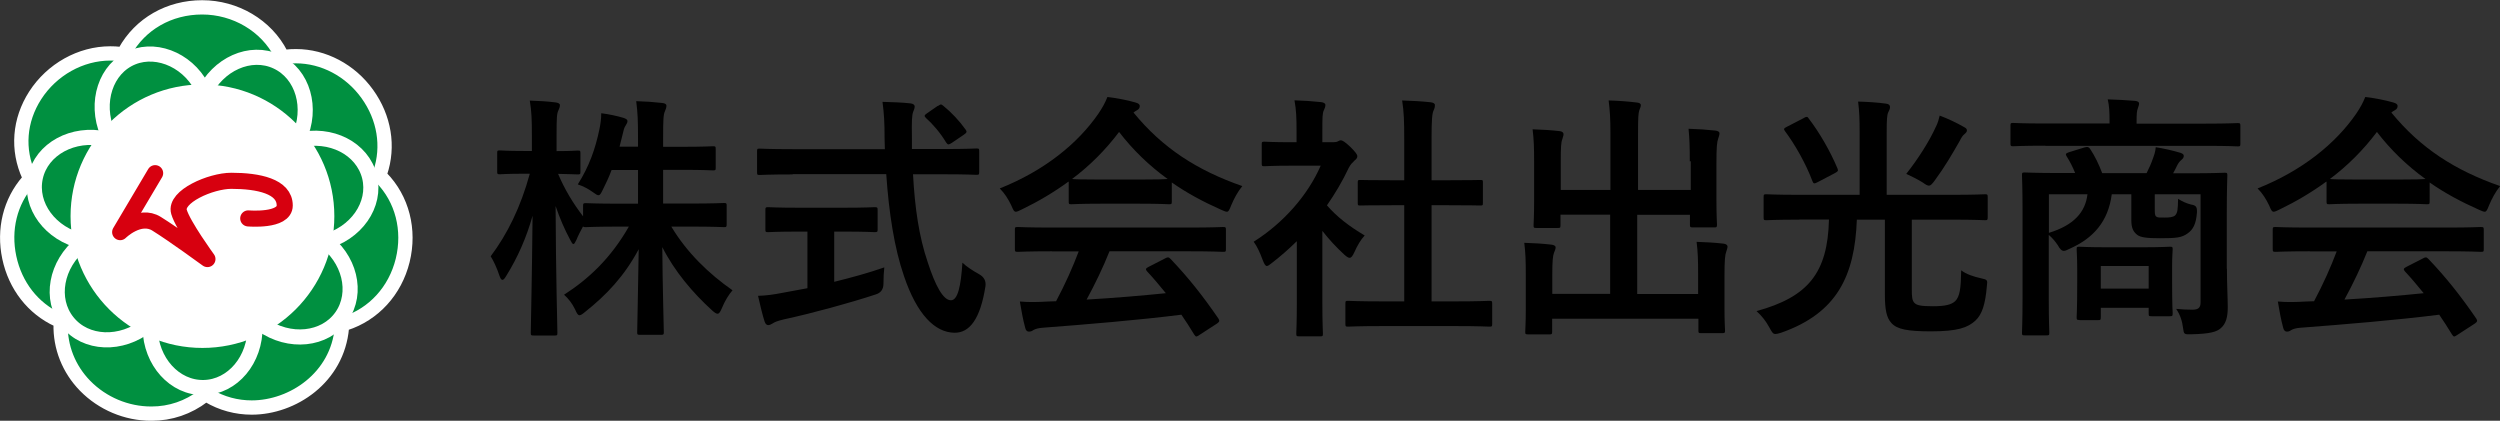 <?xml version="1.0" encoding="UTF-8"?>
<svg id="_レイヤー_2" data-name="レイヤー 2" xmlns="http://www.w3.org/2000/svg" viewBox="0 0 180.17 30.32">
  <rect x="0" y="0" width="180.17" height="30.32" fill="#333333" stroke="none"/>
  <defs>
    <style>
      .cls-1 {
        stroke: #d7000f;
        stroke-linecap: round;
        stroke-linejoin: round;
        stroke-width: 1.16px;
      }

      .cls-1, .cls-2 {
        fill: none;
      }

      .cls-3 {
        fill: #fff;
      }

      .cls-3, .cls-2, .cls-4 {
        stroke: #fff;
        stroke-miterlimit: 10;
      }

      .cls-3, .cls-4 {
        stroke-width: 1.03px;
      }

      .cls-5, .cls-4 {
        fill: #009040;
      }

      .cls-2 {
        stroke-width: 1.09px;
      }
    </style>
  </defs>
  <g id="_レイアウト" data-name="レイアウト">
    <g>
      <g>
        <path class="cls-5" d="M4.21,21.87L7.97,5.42c1.6-7,11.57-7,13.17,0l3.66,16c1.6,7-7.39,11.32-11.87,5.71L2.69,14.3C-1.79,8.69,4.53,1.1,11,4.22l14.7,6.91c6.47,3.11,4.25,12.83-2.93,12.83H6.94c-7.21,0-9.4-9.78-2.88-12.85l14.3-6.73c6.49-3.06,12.64,4.77,8.13,10.35l-10.43,12.89c-4.5,5.56-13.43,1.23-11.84-5.75"/>
        <path class="cls-5" d="M4.21,21.87L7.97,5.42c1.6-7,11.57-7,13.17,0l3.66,16c1.6,7-7.39,11.32-11.87,5.71L2.69,14.3C-1.79,8.69,4.53,1.1,11,4.22l14.7,6.91c6.47,3.11,4.25,12.83-2.93,12.83H6.94c-7.21,0-9.4-9.78-2.88-12.85l14.3-6.73c6.49-3.06,12.64,4.77,8.13,10.35l-10.43,12.89c-4.5,5.56-13.43,1.23-11.84-5.75"/>
        <path class="cls-4" d="M10.89,29.81c-1.77,0-3.51-.73-4.76-2.01-1.17-1.2-1.8-2.78-1.76-4.44v-.22s-.2-.09-.2-.09c-1.79-.82-3.07-2.46-3.5-4.49-.43-2.02.06-4.03,1.36-5.51l.15-.17-.09-.2c-.87-1.89-.71-4.01.45-5.81,1.2-1.86,3.27-3.02,5.41-3.02.24,0,.47.01.71.04l.23.03.11-.2c1.11-2,3.19-3.19,5.57-3.19s4.62,1.3,5.68,3.38l.11.21.24-.03c.24-.03.49-.04.73-.04,1.99,0,3.92,1.02,5.14,2.72,1.23,1.71,1.57,3.78.93,5.68l-.07.2.15.15c1.51,1.54,2.08,3.77,1.54,5.97-.54,2.19-2.09,3.88-4.14,4.54l-.22.07-.02.23c-.31,3.61-3.55,5.76-6.5,5.76h0c-1.1,0-2.17-.29-3.11-.85l-.2-.12-.18.14c-1.08.83-2.37,1.27-3.73,1.27Z"/>
        <ellipse class="cls-3" cx="14.59" cy="15.58" rx="8.99" ry="8.98"/>
        <path class="cls-1" d="M11.18,12.48l-2.52,4.25s1.39-1.38,2.63-.6c1.24.77,3.66,2.54,3.66,2.54,0,0-1.77-2.43-2.05-3.4-.32-1.1,2.29-2.24,3.77-2.24,1.94,0,3.85.39,3.85,1.78,0,1.16-2.63.93-2.63.93"/>
        <path class="cls-2" d="M10.62,23.43c-1.87,1.5-4.45,1.4-5.75-.23-1.31-1.63-.85-4.16,1.02-5.66"/>
        <path class="cls-2" d="M18.38,23.52c.04,2.4-1.61,4.37-3.7,4.41-2.09.04-3.82-1.87-3.86-4.27"/>
        <path class="cls-2" d="M23.25,17.22c1.96,1.38,2.57,3.88,1.37,5.59-1.2,1.71-3.77,1.97-5.73.59"/>
        <path class="cls-2" d="M21.5,10.11c2.33-.58,4.62.59,5.13,2.62.5,2.02-.97,4.13-3.3,4.71"/>
        <path class="cls-2" d="M14.68,6.78c1.01-2.17,3.37-3.22,5.26-2.34,1.89.88,2.61,3.35,1.6,5.53"/>
        <path class="cls-2" d="M7.75,9.59c-.93-2.21-.13-4.68,1.81-5.46,1.86-.75,4.24.33,5.16,2.54"/>
        <path class="cls-2" d="M5.97,17.4c-2.34-.52-3.87-2.59-3.42-4.63.45-2.04,2.72-3.27,5.06-2.75"/>
      </g>
      <g>
        <path d="M44.08,12.24c-.19.52-.43,1.02-.65,1.46-.13.26-.19.37-.3.37-.09,0-.2-.07-.43-.24-.28-.2-.65-.41-1.06-.54.82-1.3,1.26-2.54,1.56-3.98.07-.35.13-.7.13-1.15.56.07,1.15.2,1.59.33.17.06.3.11.3.24,0,.11-.06.2-.15.35-.09.13-.13.3-.22.69-.06.26-.13.52-.2.8h1.33v-.59c0-1.28-.02-1.82-.13-2.69.69.02,1.24.06,1.87.13.2.02.31.09.31.19,0,.15-.06.28-.11.41-.11.22-.13.61-.13,1.93v.63h1.35c1.59,0,2.13-.04,2.24-.04.19,0,.2.02.2.22v1.32c0,.19-.02.2-.2.2-.11,0-.65-.04-2.24-.04h-1.35v2.43h1.91c1.76,0,2.37-.04,2.48-.04.17,0,.19.02.19.19v1.33c0,.2-.02.22-.19.22-.11,0-.72-.04-2.48-.04h-1.32c1.13,1.89,2.72,3.41,4.41,4.59-.28.33-.54.74-.78,1.32-.11.26-.19.37-.3.37-.09,0-.2-.07-.39-.24-1.39-1.26-2.71-2.82-3.59-4.56.02,2.93.11,5.76.11,6.13,0,.17-.02.19-.2.19h-1.52c-.19,0-.2-.02-.2-.19,0-.37.07-3.13.11-5.98-1.04,1.95-2.33,3.3-3.84,4.5-.2.17-.33.26-.43.26-.11,0-.19-.13-.31-.41-.22-.46-.5-.8-.8-1.07,1.76-1.13,3.37-2.63,4.67-4.91h-.61c-1.78,0-2.39.04-2.5.04s-.17,0-.19-.06c-.19.35-.37.7-.48.98-.09.19-.15.3-.22.3-.06,0-.13-.11-.24-.33-.39-.72-.74-1.54-1.04-2.41.02,4.89.13,8.8.13,9.13,0,.19-.02.2-.2.2h-1.5c-.2,0-.22-.02-.22-.2,0-.33.09-4.04.13-8.43-.44,1.57-1.07,3-1.89,4.32-.11.19-.2.3-.28.3-.09,0-.15-.11-.22-.31-.19-.57-.43-1.08-.63-1.39,1.2-1.59,2.17-3.56,2.82-5.95h-.41c-1.24,0-1.63.04-1.74.04-.19,0-.2-.02-.2-.2v-1.32c0-.19.02-.2.2-.2.11,0,.5.04,1.74.04h.56v-1.11c0-1.15-.02-1.74-.15-2.52.7.02,1.3.06,1.85.13.19.02.32.09.32.19,0,.17-.06.26-.11.39-.11.22-.13.52-.13,1.8v1.13c1.06,0,1.41-.04,1.52-.04.19,0,.2.02.2.2v1.32c0,.19-.02.2-.2.2-.11,0-.43-.02-1.41-.04.48,1.13,1.07,2.11,1.8,3.06v-.76c0-.17.02-.19.2-.19.11,0,.72.04,2.5.04h1.26v-2.43h-1.91Z"/>
        <path d="M57.12,12.57c-1.69,0-2.26.04-2.37.04-.19,0-.19-.02-.19-.22v-1.46c0-.2,0-.22.19-.22.11,0,.69.04,2.37.04h6.65c0-.24-.02-.5-.02-.76,0-1.24-.04-1.78-.15-2.65.67.02,1.39.04,2.02.11.19.02.3.11.3.22,0,.15-.07.28-.11.39-.09.26-.11.63-.09,1.87v.81h2.28c1.69,0,2.26-.04,2.37-.04.19,0,.2.02.2.22v1.46c0,.2-.02.22-.2.22-.11,0-.69-.04-2.37-.04h-2.2c.13,2.41.43,4.5,1.06,6.34.54,1.67,1.11,2.74,1.67,2.74.5,0,.72-1.02.83-2.71.28.28.8.61,1.2.83q.54.3.46.87c-.37,2.37-1.15,3.37-2.24,3.35-1.41-.02-2.7-1.33-3.63-4.08-.7-2.02-1.09-4.59-1.28-7.35h-6.74ZM60.12,16.68v3.63c1.22-.3,2.5-.65,3.61-1.04-.04.33-.06.8-.06,1.17q0,.61-.56.78c-1.85.61-4.63,1.37-6.63,1.8-.46.11-.67.2-.78.28-.13.07-.22.13-.33.13s-.2-.07-.26-.24c-.15-.44-.33-1.22-.48-1.87.63-.02,1.11-.09,1.78-.22l1.78-.33v-4.08h-.63c-1.57,0-2.09.04-2.2.04-.19,0-.2-.02-.2-.19v-1.39c0-.2.02-.22.2-.22.11,0,.63.04,2.2.04h3.28c1.56,0,2.07-.04,2.19-.04.2,0,.22.02.22.22v1.39c0,.17-.02.19-.22.19-.11,0-.63-.04-2.19-.04h-.72ZM67.59,7.64c.11-.07.17-.11.22-.11s.11.04.19.11c.57.46,1.15,1.08,1.59,1.7.11.15.09.22-.13.37l-.87.59c-.11.07-.19.11-.24.11s-.11-.06-.17-.15c-.41-.69-.96-1.32-1.45-1.76-.15-.15-.11-.2.07-.33l.78-.54Z"/>
        <path d="M77,13.09c-1.04.76-2.17,1.43-3.35,2-.22.11-.35.17-.44.17-.13,0-.19-.13-.33-.46-.22-.46-.48-.87-.83-1.22,3.22-1.28,5.63-3.24,7.11-5.39.31-.46.48-.78.65-1.2.72.09,1.41.22,2,.39.22.06.33.13.33.26,0,.11-.04.22-.19.3-.11.06-.19.11-.26.17,2.09,2.56,4.59,4.17,7.84,5.3-.35.44-.59.89-.8,1.39-.13.33-.19.46-.31.46-.09,0-.22-.06-.43-.15-1.26-.56-2.46-1.2-3.54-1.96v1.37c0,.19-.02.2-.2.2-.11,0-.61-.04-2.09-.04h-2.85c-1.48,0-1.98.04-2.09.04-.19,0-.2-.02-.2-.2v-1.41ZM75.81,18.11c-1.74,0-2.33.04-2.45.04-.2,0-.22-.02-.22-.2v-1.39c0-.19.02-.2.22-.2.11,0,.7.04,2.45.04h9.87c1.74,0,2.33-.04,2.45-.04.2,0,.22.02.22.2v1.39c0,.19-.02.2-.22.2-.11,0-.7-.04-2.45-.04h-5.72c-.46,1.15-1.02,2.32-1.65,3.48,1.93-.11,3.95-.28,5.71-.46-.43-.52-.85-1.04-1.35-1.57-.13-.15-.11-.22.11-.33l1.19-.61c.2-.11.26-.09.39.04,1.26,1.32,2.32,2.65,3.45,4.3.09.15.09.22-.09.35l-1.28.83c-.11.07-.17.11-.22.11s-.09-.04-.15-.13c-.31-.52-.63-1-.93-1.44-3.08.39-6.86.7-10,.94-.3.02-.54.09-.67.17-.09.07-.19.11-.32.11s-.22-.09-.26-.26c-.17-.61-.28-1.26-.39-1.91.69.06,1.3.04,2.02,0,.19,0,.39-.02.59-.02.67-1.26,1.2-2.45,1.63-3.59h-1.93ZM82.15,12.94c1.24,0,1.8-.02,2-.04-1.33-.96-2.5-2.09-3.5-3.39-.98,1.3-2.11,2.43-3.39,3.39.17.02.69.04,2.04.04h2.85Z"/>
        <path d="M93.45,17.39c-.57.56-1.15,1.07-1.76,1.54-.19.15-.3.24-.39.24-.11,0-.19-.15-.3-.43-.19-.52-.41-1-.65-1.32,2.17-1.37,3.91-3.37,4.83-5.48h-2.09c-1.41,0-1.85.04-1.96.04-.19,0-.2-.02-.2-.2v-1.37c0-.19.02-.2.2-.2.11,0,.56.04,1.96.04h.35v-.76c0-.98-.02-1.57-.15-2.26.7.02,1.26.06,1.93.13.19.02.3.11.3.19,0,.17-.06.26-.11.39-.11.22-.11.54-.11,1.48v.83h.78c.17,0,.26-.02.35-.07.07-.04.15-.07.2-.07.11,0,.3.11.69.48.35.35.5.54.5.67,0,.09-.04.19-.19.3-.17.17-.28.26-.43.54-.44.94-.98,1.85-1.57,2.7.72.83,1.59,1.5,2.72,2.17-.28.3-.54.74-.74,1.2-.13.28-.22.41-.35.41-.09,0-.2-.07-.37-.22-.59-.54-1.13-1.13-1.59-1.72v5.21c0,1.37.04,2.09.04,2.19,0,.19-.02.2-.22.2h-1.48c-.2,0-.22-.02-.22-.2,0-.11.04-.82.04-2.19v-4.43ZM99.64,23.5c-1.76,0-2.37.04-2.48.04-.19,0-.2-.02-.2-.2v-1.46c0-.19.02-.2.2-.2.11,0,.72.04,2.48.04h1.56v-6.93h-.83c-1.65,0-2.22.02-2.33.02-.17,0-.19,0-.19-.19v-1.46c0-.19.02-.19.19-.19.11,0,.69.02,2.33.02h.83v-2.95c0-1.31-.02-1.95-.15-2.8.7.02,1.41.06,2.06.13.17.02.3.09.3.19,0,.15-.02.24-.09.39-.11.22-.15.69-.15,2.04v3h1.17c1.65,0,2.22-.02,2.33-.02.19,0,.2,0,.2.19v1.46c0,.19-.02.19-.2.19-.11,0-.69-.02-2.33-.02h-1.17v6.93h1.69c1.76,0,2.35-.04,2.46-.04.2,0,.22.02.22.2v1.46c0,.19-.02.2-.22.2-.11,0-.7-.04-2.46-.04h-5.21Z"/>
        <path d="M121.78,11.63c0-1.06-.02-1.63-.09-2.35.69.02,1.28.06,1.93.13.19.02.3.09.3.2,0,.13-.06.26-.09.37-.09.24-.13.59-.13,1.82v2.61c0,1.11.04,1.65.04,1.76,0,.2-.02.22-.19.22h-1.54c-.2,0-.22-.02-.22-.22v-.69h-3.8v5.71h4.39v-1.41c0-1.07-.02-1.63-.11-2.35.7.02,1.32.06,1.95.13.17.02.28.11.28.2,0,.13-.06.26-.09.37-.09.24-.13.59-.13,1.82v2.24c0,1.04.04,1.52.04,1.63,0,.17-.02.19-.2.19h-1.52c-.19,0-.2-.02-.2-.19v-.85h-10.54v.94c0,.17-.02.19-.2.19h-1.52c-.2,0-.22-.02-.22-.19,0-.13.04-.59.04-1.63v-2.45c0-1.06-.02-1.61-.11-2.33.7.02,1.32.06,1.95.13.19.02.31.09.31.2,0,.13-.07.26-.11.37-.09.22-.13.59-.13,1.61v1.37h4.17v-5.71h-3.58v.76c0,.19-.02.2-.2.2h-1.54c-.19,0-.2-.02-.2-.2,0-.13.04-.65.04-1.76v-2.78c0-1.08-.02-1.63-.11-2.37.7.02,1.32.06,1.95.13.19.02.28.11.28.22,0,.13-.06.22-.09.37-.09.22-.11.59-.11,1.63v2.02h3.58v-4.06c0-1.09-.04-1.67-.13-2.39.7.02,1.39.07,2.04.15.17.02.28.07.28.19,0,.13-.06.22-.11.37-.07.24-.09.5-.09,1.7v4.04h3.8v-2.07Z"/>
        <path d="M129.67,15.83c-1.69,0-2.24.04-2.37.04-.19,0-.2-.02-.2-.22v-1.45c0-.19.02-.2.2-.2.13,0,.69.04,2.37.04h4.35v-4.46c0-.98-.02-1.54-.11-2.26.67.02,1.39.06,2.02.15.19.02.28.11.28.24,0,.15-.06.24-.13.39-.09.2-.11.54-.11,1.48v4.46h4.72c1.69,0,2.26-.04,2.37-.04.17,0,.19.02.19.2v1.45c0,.2-.02.22-.19.22-.11,0-.69-.04-2.37-.04h-2.91v5c0,.56.02.82.19,1,.17.17.45.24,1.33.24s1.33-.11,1.61-.37c.33-.33.41-.91.43-2.22.35.28.91.46,1.41.57.48.11.5.11.44.57-.11,1.32-.35,2.04-.82,2.48-.56.52-1.3.78-3.22.78-1.67,0-2.43-.15-2.83-.59-.37-.39-.48-1-.48-2.07v-5.39h-2.02c-.15,4.06-1.44,6.74-5.46,8.15-.2.06-.31.09-.41.09-.17,0-.24-.11-.43-.46-.26-.48-.54-.83-.93-1.19,3.71-1.02,5.13-2.74,5.22-6.6h-2.15ZM130,8.5c.2-.11.26-.11.35.04.78,1.02,1.54,2.33,2.07,3.59.07.19.06.2-.19.35l-1.24.65c-.24.13-.3.11-.37-.07-.46-1.24-1.26-2.65-1.98-3.61-.11-.15-.09-.2.13-.31l1.22-.63ZM139.53,9.11c.13-.28.19-.48.26-.78.59.22,1.22.52,1.76.83.17.09.2.15.2.24s-.04.15-.19.28c-.11.09-.2.22-.33.48-.56.98-1.09,1.89-1.8,2.85-.19.26-.3.37-.41.37s-.24-.07-.44-.22c-.41-.26-.89-.48-1.2-.63.85-1.07,1.69-2.39,2.15-3.43Z"/>
        <path d="M147.4,10.5c-1.65,0-2.2.04-2.32.04-.17,0-.19-.02-.19-.2v-1.28c0-.19.02-.2.19-.2.11,0,.67.04,2.32.04h4.63v-.15c0-.67-.02-1.13-.13-1.59.69.02,1.35.06,1.98.11.19.02.28.09.28.19,0,.13-.06.22-.09.35-.07.17-.09.39-.09.95v.15h4.97c1.65,0,2.2-.04,2.32-.04.17,0,.19.02.19.2v1.28c0,.19-.02.2-.19.2-.11,0-.67-.04-2.32-.04h-11.54ZM160.49,19.35c0,1.09.06,2.17.06,2.8,0,.69-.13,1.19-.5,1.5-.28.26-.78.41-2.09.44-.57.02-.57,0-.63-.44-.06-.48-.19-.94-.5-1.39.5.04.7.06,1.17.06.41,0,.59-.13.59-.52v-7.8h-3.3v1.07c0,.3,0,.46.11.54s.22.07.61.07c.3,0,.59-.02.74-.15.19-.19.2-.43.22-1.2.3.19.61.33.93.41.37.06.44.17.43.56-.06.85-.28,1.24-.67,1.52-.43.31-.81.35-2,.35-.95,0-1.39-.06-1.63-.24-.28-.22-.43-.48-.43-1.06v-1.87h-1.41c-.26,1.98-1.33,3.17-3.04,3.93-.19.09-.3.15-.41.15-.15,0-.28-.11-.44-.41-.19-.28-.41-.54-.65-.74v4.63c0,1.56.04,2.32.04,2.41,0,.19-.02.2-.2.2h-1.57c-.19,0-.2-.02-.2-.2,0-.11.04-.85.04-2.48v-6.34c0-1.65-.04-2.39-.04-2.52,0-.19.02-.2.2-.2.13,0,.76.04,2.52.04h1.11c-.17-.43-.37-.82-.61-1.2-.11-.17-.06-.22.17-.3l1.13-.35c.24-.07.33,0,.44.19.28.43.57,1,.82,1.67h3.2c.19-.37.35-.74.46-1.07.09-.24.17-.46.2-.8.57.09,1.24.24,1.8.41.15.06.22.11.22.22,0,.13-.09.22-.19.3-.11.09-.22.24-.3.41s-.17.35-.28.54h1.19c1.78,0,2.41-.04,2.52-.04.19,0,.2.02.2.2,0,.11-.04.98-.04,2.67v4.06ZM147.66,14v2.78c1.78-.54,2.63-1.48,2.78-2.78h-2.78ZM149.86,23.06c-.19,0-.2-.02-.2-.22,0-.11.04-.48.04-2.46v-.94c0-.95-.04-1.33-.04-1.46,0-.19.02-.2.2-.2.11,0,.57.04,2,.04h2.52c1.43,0,1.89-.04,2-.04.19,0,.2.02.2.2,0,.11-.04.48-.04,1.2v1.06c0,1.87.04,2.22.04,2.33,0,.2-.02.22-.2.22h-1.33c-.19,0-.2-.02-.2-.22v-.39h-3.45v.67c0,.2-.02.22-.2.22h-1.33ZM151.4,20.8h3.45v-1.63h-3.45v1.63Z"/>
        <path d="M167.65,13.09c-1.04.76-2.17,1.43-3.35,2-.22.11-.35.17-.44.17-.13,0-.19-.13-.33-.46-.22-.46-.48-.87-.83-1.22,3.22-1.28,5.63-3.24,7.11-5.39.31-.46.48-.78.65-1.2.72.09,1.41.22,2,.39.22.06.33.13.33.26,0,.11-.04.22-.19.3-.11.06-.19.11-.26.17,2.09,2.56,4.59,4.17,7.84,5.3-.35.44-.59.89-.8,1.39-.13.33-.19.46-.31.46-.09,0-.22-.06-.43-.15-1.26-.56-2.46-1.2-3.54-1.96v1.37c0,.19-.02.2-.2.2-.11,0-.61-.04-2.09-.04h-2.85c-1.48,0-1.98.04-2.09.04-.19,0-.2-.02-.2-.2v-1.41ZM166.46,18.11c-1.74,0-2.33.04-2.45.04-.2,0-.22-.02-.22-.2v-1.39c0-.19.02-.2.22-.2.11,0,.7.04,2.45.04h9.87c1.74,0,2.33-.04,2.45-.04.2,0,.22.02.22.2v1.39c0,.19-.02.2-.22.2-.11,0-.7-.04-2.45-.04h-5.72c-.46,1.15-1.02,2.32-1.65,3.48,1.93-.11,3.95-.28,5.71-.46-.43-.52-.85-1.04-1.35-1.57-.13-.15-.11-.22.11-.33l1.19-.61c.2-.11.26-.09.39.04,1.26,1.32,2.32,2.65,3.45,4.3.09.15.09.22-.09.35l-1.28.83c-.11.07-.17.11-.22.11s-.09-.04-.15-.13c-.31-.52-.63-1-.93-1.44-3.07.39-6.85.7-10,.94-.3.02-.54.09-.67.17-.09.07-.19.11-.31.11s-.22-.09-.26-.26c-.17-.61-.28-1.26-.39-1.91.69.06,1.3.04,2.02,0,.19,0,.39-.02.59-.02.67-1.26,1.2-2.45,1.63-3.59h-1.93ZM172.8,12.94c1.24,0,1.8-.02,2-.04-1.33-.96-2.5-2.09-3.5-3.39-.98,1.3-2.11,2.43-3.39,3.39.17.02.69.04,2.04.04h2.85Z"/>
      </g>
    </g>
  </g>
</svg>